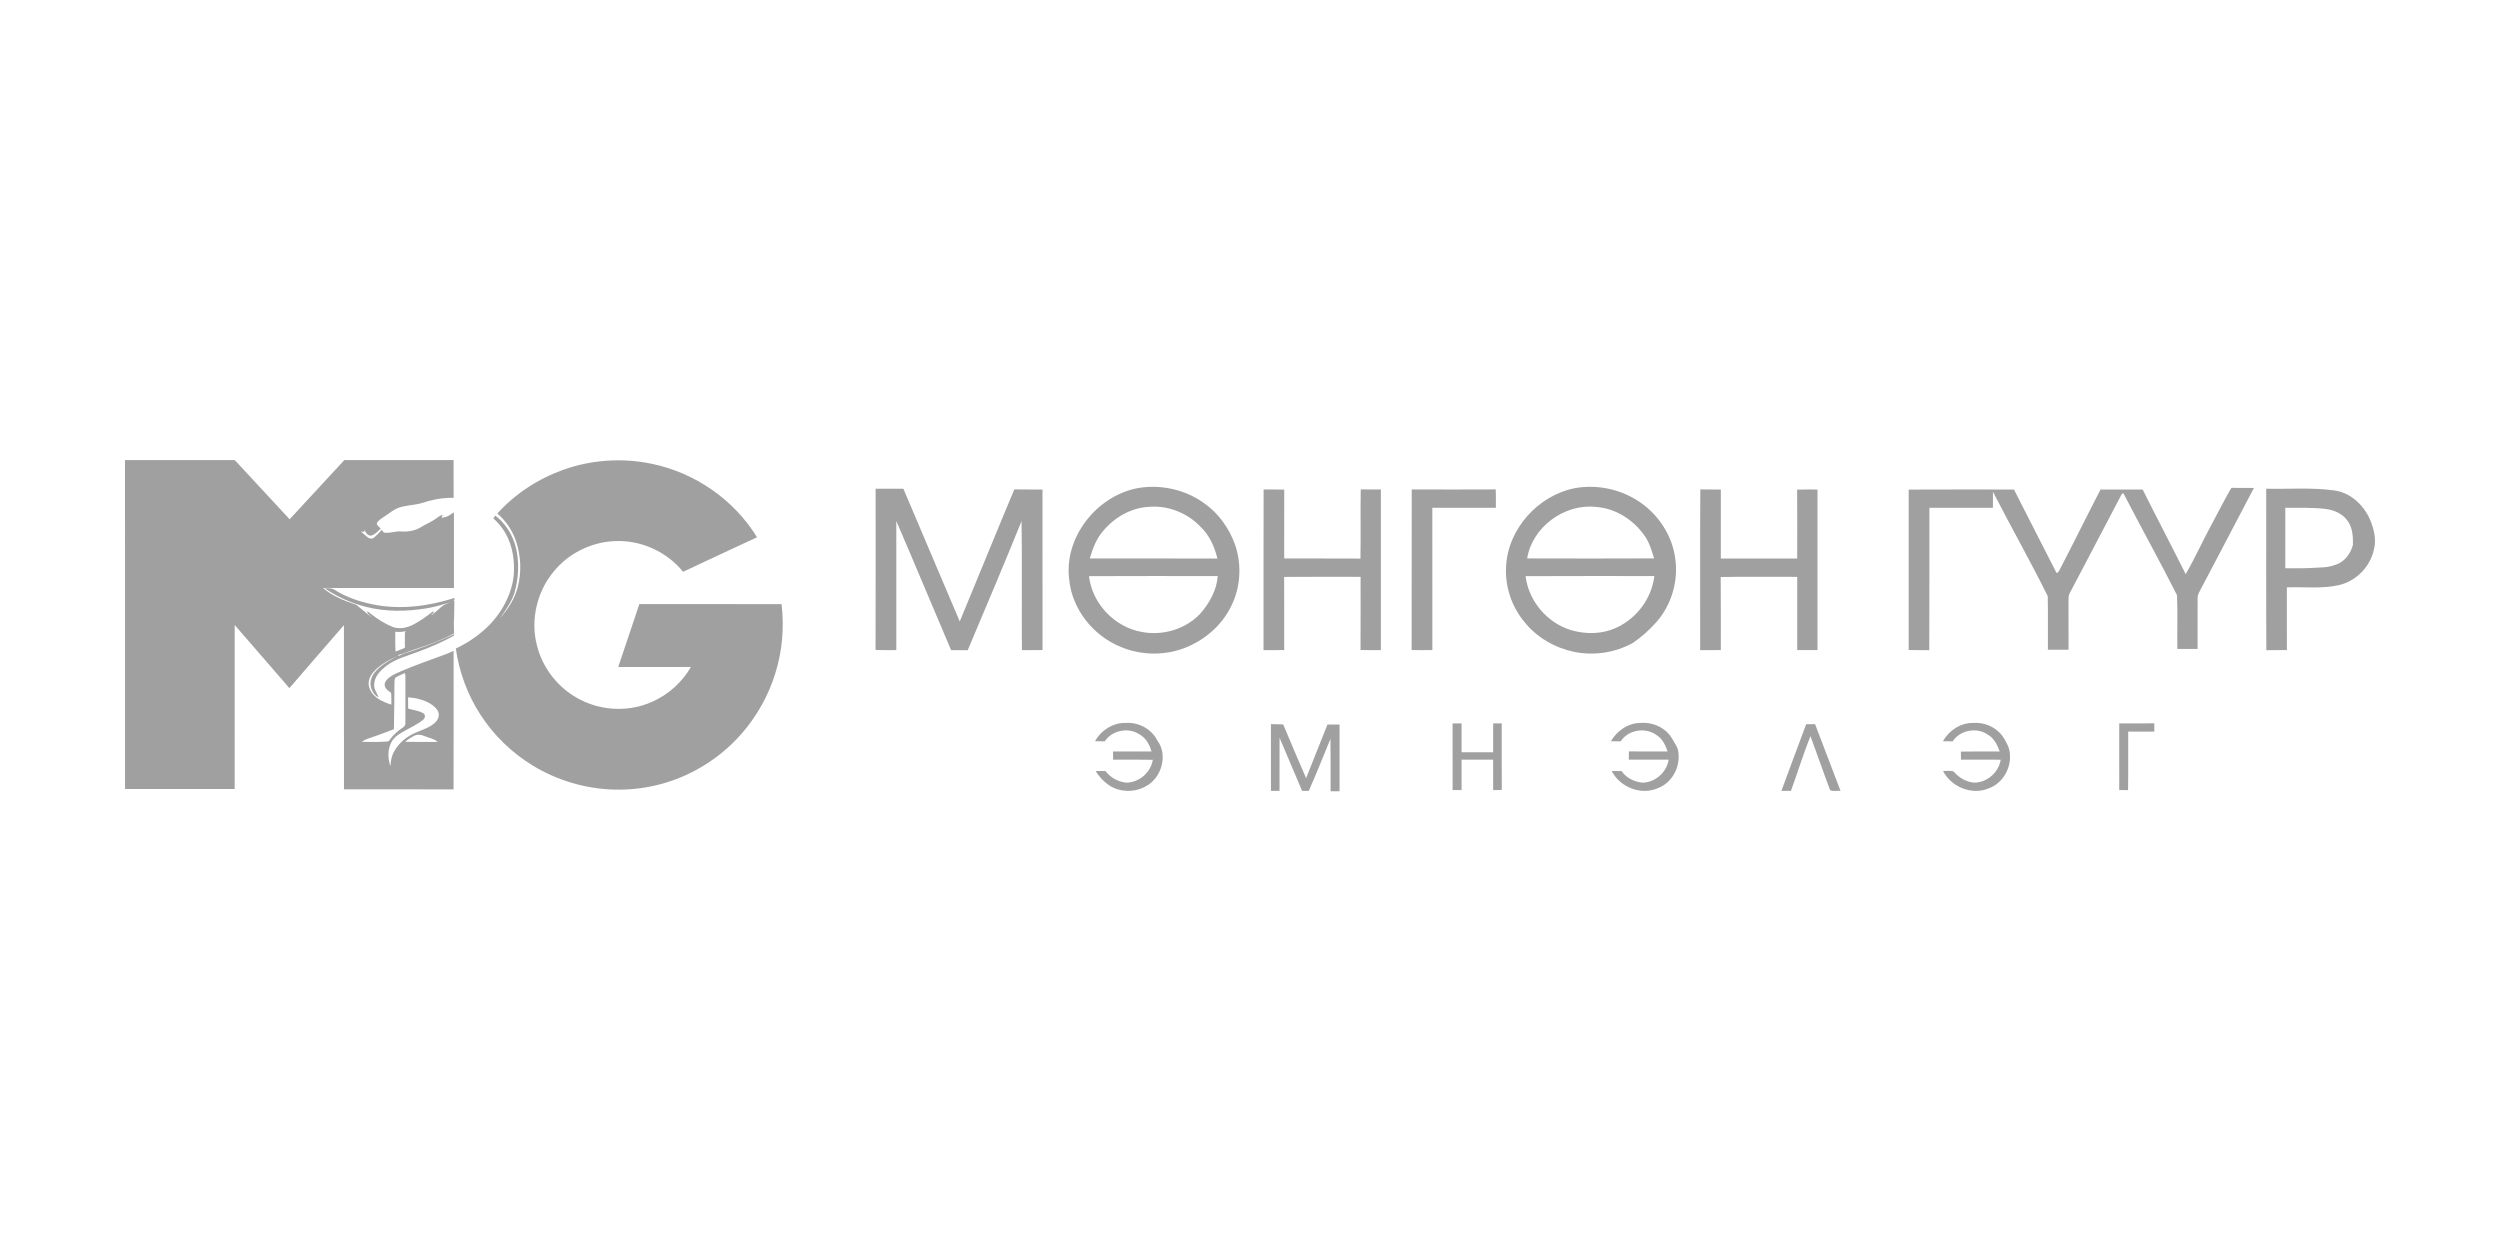 <svg width="500" height="250" viewBox="0 0 500 250" fill="none" xmlns="http://www.w3.org/2000/svg">
<path d="M25 92.017C32.245 92.002 39.49 92.017 46.735 92.008C46.953 91.955 47.068 92.173 47.206 92.295C50.776 96.15 54.354 100.002 57.928 103.853C61.58 99.908 65.216 95.947 68.875 92.008C76.157 92.014 83.436 92.008 90.718 92.011C90.728 94.525 90.703 97.042 90.731 99.555C89.171 99.549 87.606 99.702 86.1 100.114C85.276 100.285 84.499 100.625 83.673 100.787C82.332 101.068 80.932 101.102 79.637 101.589C78.621 101.948 77.835 102.715 76.924 103.261C76.36 103.672 75.642 104.006 75.352 104.68C75.405 105.138 75.873 105.388 76.151 105.715C75.592 106.214 75.081 106.844 74.351 107.087C73.603 107.287 73.15 106.563 72.913 105.977C72.898 106.074 72.867 106.27 72.851 106.367C72.626 106.345 72.405 106.326 72.18 106.308C72.68 106.722 73.144 107.178 73.674 107.549C74.024 107.805 74.532 107.777 74.853 107.49C75.402 107.016 75.885 106.473 76.375 105.946C76.5 106.164 76.587 106.476 76.877 106.529C77.832 106.654 78.767 106.348 79.709 106.276C81.197 106.398 82.784 106.286 84.088 105.484C85.076 104.857 86.193 104.452 87.141 103.756C87.581 103.476 87.971 103.064 88.516 102.996C88.473 103.139 88.379 103.426 88.332 103.569C88.819 103.445 89.352 103.407 89.783 103.114C90.107 102.893 90.441 102.681 90.787 102.49C90.793 107.527 90.787 112.564 90.79 117.601C82.716 117.601 74.641 117.601 66.57 117.601C65.915 117.582 65.263 117.56 64.611 117.613C66.526 119.222 68.878 120.17 71.226 120.944C72.293 121.774 73.303 122.681 74.379 123.501C74.052 123.09 73.515 122.825 73.397 122.276C73.74 122.369 73.993 122.628 74.264 122.84C75.543 123.854 76.946 124.721 78.452 125.354C79.803 125.881 81.334 125.6 82.591 124.952C83.919 124.269 85.142 123.405 86.315 122.488C86.424 122.388 86.717 122.154 86.745 122.469C86.611 122.644 86.452 122.8 86.299 122.959L86.333 123.012C86.991 122.5 87.634 121.97 88.245 121.402C88.775 120.9 89.49 120.707 90.141 120.423C88.551 120.925 86.948 121.396 85.304 121.674C81.281 122.319 77.108 122.394 73.141 121.356C70.225 120.62 67.446 119.353 64.957 117.666C65.622 117.619 66.352 117.588 66.932 117.978C69.221 119.441 71.837 120.305 74.482 120.86C79.934 122.004 85.616 121.271 90.88 119.6C90.94 119.874 90.874 120.08 90.678 120.22C90.728 120.214 90.828 120.202 90.877 120.195C90.877 121.275 90.837 122.354 90.821 123.433C90.743 124.499 90.784 125.566 90.815 126.633L90.784 126.698C88.342 128.002 85.735 128.975 83.106 129.829C82.22 130.11 81.353 130.45 80.483 130.768C80.189 130.865 79.665 130.83 79.625 131.236C80.685 130.671 81.864 130.384 82.996 129.995C85.663 129.075 88.289 128.03 90.84 126.829C90.831 126.904 90.812 127.054 90.802 127.128C88.414 128.46 85.887 129.527 83.324 130.469C81.29 131.236 79.123 131.778 77.364 133.116C76.129 134.049 74.822 135.3 74.844 136.971C74.778 137.901 75.415 138.633 75.717 139.454C74.994 139.157 74.532 138.456 74.27 137.748C73.874 136.647 74.192 135.387 74.925 134.501C76.116 133.038 77.804 132.115 79.438 131.239C77.863 131.931 76.322 132.792 75.072 133.987C74.314 134.738 73.665 135.733 73.724 136.843C73.815 138.041 74.626 139.067 75.592 139.722C76.406 140.277 77.339 140.617 78.268 140.932C78.25 140.205 78.303 139.479 78.246 138.755C78.228 138.474 77.947 138.368 77.754 138.225C77.286 137.926 76.902 137.408 76.94 136.831C76.99 136.232 77.479 135.811 77.906 135.446C78.621 134.925 79.45 134.598 80.246 134.227C83.077 133.02 85.99 132.012 88.878 130.946C89.514 130.737 90.104 130.419 90.721 130.166C90.721 139.404 90.737 148.642 90.712 157.876C83.405 157.857 76.101 157.876 68.793 157.867C68.787 146.923 68.806 135.976 68.784 125.033C65.132 129.215 61.514 133.428 57.881 137.629C54.226 133.428 50.605 129.193 46.94 125.001C46.928 135.933 46.94 146.867 46.934 157.798C39.627 157.798 32.317 157.798 25.006 157.798C25 135.87 25.009 113.945 25 92.017ZM79.054 126.342C79.067 127.668 79.02 128.993 79.11 130.319C79.622 130.101 80.136 129.895 80.657 129.708C80.835 129.658 81.047 129.53 80.997 129.305C80.941 128.485 80.997 127.662 80.978 126.838C80.944 126.614 81.019 126.402 81.144 126.215C80.464 126.414 79.75 126.436 79.054 126.342ZM79.166 135.471C78.855 135.727 78.92 136.179 78.889 136.538C78.876 139.638 78.842 142.738 78.786 145.841C77.308 146.377 75.848 146.976 74.348 147.466C73.687 147.734 72.929 147.853 72.405 148.376C74.067 148.398 75.733 148.417 77.392 148.305C77.595 148.302 77.797 148.217 77.903 148.033C78.599 147.004 79.559 146.178 80.592 145.498C80.894 145.32 81.109 144.986 81.078 144.631C81.075 141.802 81.078 138.97 81.078 136.138C81.069 135.624 81.131 135.1 80.982 134.604C80.37 134.888 79.74 135.125 79.166 135.471ZM81.621 139.454C81.63 140.134 81.605 140.813 81.624 141.493C81.605 141.668 81.68 141.765 81.852 141.783C82.8 142.042 83.823 142.142 84.674 142.663C85.148 142.953 85.033 143.639 84.637 143.945C83.374 144.986 81.839 145.613 80.442 146.446C79.656 146.904 78.861 147.435 78.393 148.239C77.489 149.739 77.532 151.645 78.075 153.26C78.131 152.303 78.29 151.333 78.73 150.472C79.444 149.075 80.601 147.927 81.948 147.135C83.352 146.259 85.033 145.95 86.402 145.011C87.091 144.556 87.759 143.867 87.752 142.984C87.793 142.195 87.172 141.599 86.623 141.122C85.198 140.024 83.377 139.613 81.621 139.454ZM82.8 147.182C82.198 147.528 81.549 147.853 81.075 148.367C83.227 148.411 85.376 148.376 87.531 148.386C86.839 147.737 85.856 147.619 85.014 147.257C84.319 146.954 83.492 146.801 82.8 147.182Z" fill="#A0A0A0"/>
<path d="M112.643 93.964C118.282 91.936 124.479 91.531 130.339 92.757C138.969 94.522 146.803 99.933 151.406 107.452C146.466 109.735 141.545 112.055 136.614 114.357C133.327 110.281 128.044 107.923 122.813 108.229C118.132 108.447 113.588 110.742 110.66 114.404C107.369 118.415 106.084 123.997 107.372 129.028C108.523 133.746 111.839 137.876 116.205 140.006C120.59 142.22 125.957 142.379 130.442 140.349C133.667 138.93 136.417 136.466 138.17 133.406C133.33 133.403 128.486 133.406 123.646 133.403C125.046 129.205 126.469 125.014 127.872 120.816C137.353 120.825 146.834 120.8 156.312 120.829C156.864 125.441 156.462 130.172 155.08 134.61C153.73 139.008 151.453 143.118 148.44 146.596C145.824 149.633 142.63 152.172 139.096 154.071C134.128 156.741 128.455 158.082 122.817 157.917C117.09 157.767 111.414 156.083 106.527 153.095C102.333 150.544 98.73 147.032 96.07 142.909C93.5 138.939 91.829 134.392 91.161 129.714C95.035 127.868 98.562 125.045 100.686 121.268C101.915 119.085 102.75 116.637 102.797 114.117C102.872 111.17 102.239 108.095 100.468 105.681C99.934 104.963 99.36 104.262 98.671 103.688C98.793 103.501 98.921 103.314 99.045 103.126C100.39 104.112 101.45 105.469 102.217 106.944C103.38 109.186 103.705 111.765 103.611 114.26C103.524 115.745 103.287 117.229 102.866 118.658C102.233 120.504 101.094 122.123 99.95 123.685C101.565 121.886 102.953 119.796 103.546 117.423C104.338 114.454 104.185 111.27 103.246 108.354C102.529 106.174 101.222 104.187 99.463 102.702C103.037 98.751 107.631 95.754 112.643 93.964Z" fill="#A0A0A0"/>
<path d="M227.292 97.672C231.932 96.777 236.947 97.853 240.793 100.613C243.715 102.64 245.851 105.668 247.033 109.002C248.377 112.966 248.128 117.476 246.238 121.221C244.454 124.936 241.158 127.818 237.393 129.411C233.145 131.192 228.19 131.142 223.97 129.305C218.543 127.041 214.383 121.758 213.831 115.851C212.799 107.521 219.211 99.353 227.292 97.672ZM220.633 106.186C219.273 107.748 218.519 109.726 217.96 111.694C226.465 111.709 234.973 111.694 243.478 111.703C242.913 109.342 241.884 107.041 240.097 105.35C237.443 102.543 233.52 101.015 229.665 101.377C226.141 101.592 222.866 103.504 220.633 106.186ZM217.798 115.23C218.431 120.713 222.903 125.422 228.33 126.383C232.503 127.203 237.075 125.865 240.019 122.768C241.872 120.666 243.344 118.056 243.543 115.215C234.961 115.215 226.378 115.184 217.798 115.23Z" fill="#A0A0A0"/>
<path d="M314.91 97.644C319.182 96.858 323.755 97.74 327.425 100.07C331.604 102.656 334.586 107.184 335.101 112.096C335.618 116.45 334.24 120.991 331.374 124.309C329.955 125.912 328.358 127.369 326.589 128.579C323.037 130.55 318.761 131.192 314.782 130.366C310.958 129.558 307.365 127.493 304.914 124.428C302.341 121.365 300.985 117.32 301.215 113.325C301.552 105.818 307.606 99.103 314.91 97.644ZM305.432 111.684C313.893 111.703 322.351 111.722 330.809 111.678C330.36 110.137 329.898 108.569 328.975 107.234C326.745 103.981 323.087 101.611 319.095 101.38C312.839 100.725 306.439 105.434 305.432 111.684ZM305.12 115.23C305.713 120.214 309.433 124.584 314.227 126.031C317.149 126.885 320.421 126.857 323.212 125.563C327.304 123.741 330.363 119.668 330.865 115.209C322.286 115.221 313.703 115.18 305.12 115.23Z" fill="#A0A0A0"/>
<path d="M175.124 97.747C176.974 97.74 178.823 97.743 180.672 97.743C184.449 106.585 188.189 115.442 191.95 124.29C195.608 115.495 199.179 106.663 202.859 97.881C204.74 97.921 206.62 97.881 208.501 97.909C208.501 108.606 208.489 119.307 208.507 130.004C207.132 130.035 205.757 130.016 204.381 130.032C204.309 121.427 204.45 112.82 204.309 104.218C200.813 112.86 197.177 121.449 193.544 130.038C192.436 130.016 191.329 130.016 190.222 130.029C186.545 121.424 182.959 112.779 179.26 104.187C179.26 112.798 179.26 121.409 179.26 130.019C177.875 130.019 176.493 130.038 175.112 130.001C175.146 119.247 175.118 108.497 175.124 97.747Z" fill="#A0A0A0"/>
<path d="M252.722 97.89C254.097 97.906 255.473 97.884 256.848 97.921C256.826 102.512 256.845 107.106 256.839 111.7C261.925 111.709 267.009 111.681 272.092 111.716C272.174 107.103 272.067 102.49 272.145 97.881C273.49 97.906 274.831 97.9 276.175 97.9C276.175 108.606 276.175 119.313 276.175 130.019C274.815 130.023 273.458 130.038 272.105 130.001C272.139 125.123 272.111 120.245 272.117 115.368C267.021 115.374 261.922 115.34 256.826 115.383C256.854 120.261 256.832 125.142 256.839 130.019C255.46 130.023 254.085 130.023 252.706 130.023C252.716 119.313 252.688 108.6 252.722 97.89Z" fill="#A0A0A0"/>
<path d="M282.35 97.89C287.951 97.903 293.553 97.915 299.151 97.884C299.185 99.109 299.179 100.335 299.173 101.564C294.937 101.564 290.702 101.561 286.467 101.564C286.47 111.045 286.457 120.526 286.473 130.007C285.088 130.029 283.707 130.035 282.325 130.007C282.359 119.3 282.306 108.594 282.35 97.89Z" fill="#A0A0A0"/>
<path d="M340.062 97.878C341.428 97.912 342.798 97.89 344.167 97.909C344.157 102.506 344.164 107.103 344.164 111.7C349.257 111.7 354.346 111.697 359.439 111.703C359.439 107.109 359.464 102.518 359.427 97.927C360.783 97.881 362.14 97.9 363.5 97.903C363.5 108.609 363.5 119.313 363.5 130.019C362.143 130.023 360.79 130.029 359.439 130.013C359.452 125.129 359.442 120.248 359.442 115.368C354.343 115.383 349.241 115.321 344.139 115.399C344.195 120.27 344.151 125.145 344.164 130.019C342.785 130.023 341.407 130.023 340.031 130.023C340.05 119.307 339.991 108.591 340.062 97.878Z" fill="#A0A0A0"/>
<path d="M381.735 97.918C388.756 97.878 395.779 97.906 402.799 97.903C405.603 103.479 408.479 109.018 411.304 114.582C411.694 114.55 411.797 114.145 411.975 113.871C414.732 108.569 417.364 103.204 420.108 97.9C422.918 97.906 425.728 97.887 428.538 97.909C431.358 103.572 434.32 109.164 437.137 114.831C439.08 111.466 440.658 107.911 442.526 104.508C443.77 102.191 444.949 99.843 446.272 97.572C447.775 97.597 449.278 97.585 450.784 97.585C447.285 104.246 443.808 110.917 440.293 117.569C439.987 118.209 439.516 118.823 439.523 119.562C439.507 122.971 439.532 126.383 439.516 129.792C438.166 129.786 436.815 129.786 435.468 129.792C435.409 126.205 435.562 122.603 435.396 119.023C431.991 112.28 428.314 105.675 424.843 98.96C424.73 98.358 424.222 98.891 424.16 99.178C420.766 105.671 417.358 112.158 413.946 118.639C413.659 119.104 413.712 119.662 413.702 120.186C413.721 123.439 413.709 126.692 413.709 129.945C412.333 129.945 410.955 129.945 409.579 129.945C409.551 126.374 409.629 122.8 409.545 119.232C406.065 112.193 402.176 105.347 398.589 98.355C398.583 99.421 398.586 100.491 398.586 101.564C394.351 101.561 390.115 101.567 385.883 101.561C385.858 111.051 385.908 120.545 385.855 130.035C384.483 130.013 383.107 130.035 381.735 130.004C381.751 119.307 381.751 108.612 381.735 97.918Z" fill="#A0A0A0"/>
<path d="M453.242 97.743C457.717 97.85 462.221 97.472 466.671 98.062C470.049 98.436 472.806 101.018 474.069 104.075C474.808 105.902 475.307 107.954 474.783 109.913C474.047 113.337 471.253 116.203 467.841 117.008C464.41 117.803 460.861 117.351 457.374 117.47C457.374 121.652 457.368 125.831 457.377 130.013C456.008 130.029 454.639 130.01 453.27 130.041C453.205 119.275 453.261 108.509 453.242 97.743ZM457.062 101.564C457.059 105.59 457.066 109.617 457.059 113.646C458.809 113.63 460.562 113.705 462.311 113.59C463.877 113.462 465.502 113.59 466.989 112.985C468.845 112.48 470.136 110.758 470.588 108.952C470.626 107.259 470.507 105.384 469.397 104.009C468.38 102.659 466.709 101.976 465.071 101.782C462.414 101.467 459.732 101.589 457.062 101.564Z" fill="#A0A0A0"/>
<path d="M218.999 148.242C220.237 146.037 222.673 144.466 225.246 144.587C227.731 144.434 230.301 145.791 231.427 148.04C233.651 150.921 232.353 155.543 229.225 157.218C226.973 158.54 223.961 158.503 221.787 157.034C220.714 156.295 219.788 155.334 219.142 154.202C219.8 154.19 220.458 154.193 221.116 154.209C222.083 155.54 223.652 156.382 225.283 156.532C227.834 156.507 230.158 154.477 230.56 151.96C227.912 151.901 225.264 151.944 222.617 151.935C222.613 151.386 222.61 150.837 222.61 150.294C225.174 150.291 227.738 150.291 230.301 150.298C229.927 148.922 229.169 147.566 227.881 146.864C225.689 145.401 222.395 146.041 220.96 148.27C220.306 148.264 219.654 148.258 218.999 148.242Z" fill="#A0A0A0"/>
<path d="M298.633 144.681C299.201 144.678 299.771 144.678 300.345 144.681C300.358 149.116 300.323 153.55 300.361 157.985C299.784 157.995 299.207 158.007 298.633 158.026C298.624 155.996 298.633 153.965 298.627 151.935C296.522 151.929 294.42 151.932 292.314 151.932C292.311 153.959 292.318 155.986 292.314 158.013C291.716 158.01 291.117 158.01 290.521 158.01C290.518 153.569 290.524 149.128 290.518 144.687C291.114 144.681 291.712 144.678 292.314 144.681C292.314 146.602 292.314 148.526 292.314 150.45C294.42 150.45 296.525 150.45 298.63 150.45C298.63 148.526 298.624 146.602 298.633 144.681Z" fill="#A0A0A0"/>
<path d="M322.173 148.258C323.405 146.143 325.685 144.534 328.196 144.59C330.678 144.384 333.295 145.638 334.495 147.859C334.945 148.695 335.618 149.468 335.671 150.457C336.089 153.382 334.427 156.548 331.617 157.611C328.23 159.142 323.998 157.449 322.339 154.199C322.997 154.19 323.655 154.196 324.316 154.215C325.252 155.59 326.88 156.389 328.511 156.532C331.049 156.495 333.36 154.439 333.731 151.935C331.071 151.929 328.414 151.935 325.754 151.932C325.763 151.377 325.769 150.828 325.785 150.282C328.364 150.307 330.943 150.288 333.526 150.294C333.064 149.056 332.515 147.718 331.317 147.026C329.128 145.376 325.632 145.941 324.141 148.264C323.483 148.264 322.828 148.264 322.173 148.258Z" fill="#A0A0A0"/>
<path d="M388.59 148.255C389.766 146.1 392.114 144.553 394.606 144.59C396.877 144.403 399.25 145.426 400.566 147.304C401.206 148.364 401.91 149.471 401.976 150.747C402.266 153.632 400.551 156.663 397.775 157.658C394.4 159.111 390.262 157.408 388.612 154.199C389.304 154.221 390.037 154.084 390.711 154.286C391.762 155.531 393.262 156.432 394.912 156.532C397.441 156.476 399.768 154.458 400.136 151.941C397.488 151.919 394.843 151.938 392.199 151.932C392.189 151.392 392.177 150.853 392.171 150.319C394.759 150.263 397.351 150.307 399.942 150.298C399.462 148.988 398.82 147.609 397.538 146.914C395.352 145.386 391.999 146.012 390.543 148.264C389.891 148.267 389.239 148.264 388.59 148.255Z" fill="#A0A0A0"/>
<path d="M430.859 144.671C430.859 145.217 430.862 145.763 430.868 146.315C429.125 146.321 427.384 146.315 425.644 146.321C425.619 150.223 425.678 154.127 425.613 158.029C425.023 158.017 424.434 158.01 423.851 158.007C423.845 153.563 423.848 149.122 423.848 144.684C426.187 144.671 428.523 144.693 430.859 144.671Z" fill="#A0A0A0"/>
<path d="M254.188 144.827C255.005 144.83 255.819 144.846 256.636 144.877C258.114 148.479 259.686 152.047 261.22 155.628C262.646 152.057 264.059 148.479 265.49 144.908C266.295 144.912 267.102 144.912 267.91 144.915C267.913 149.359 267.91 153.803 267.91 158.247H266.117C266.104 154.751 266.142 151.258 266.095 147.765C264.645 151.23 263.288 154.736 261.763 158.169C261.311 158.166 260.862 158.166 260.413 158.169C258.897 154.639 257.441 151.08 255.912 147.553C255.891 151.093 255.909 154.63 255.903 158.169C255.329 158.166 254.758 158.166 254.188 158.169C254.188 153.722 254.188 149.275 254.188 144.827Z" fill="#A0A0A0"/>
<path d="M361.239 144.837C361.831 144.834 362.424 144.837 363.02 144.843C364.704 149.293 366.422 153.731 368.109 158.179C367.43 158.082 366.619 158.36 366.014 158.013C364.666 154.433 363.431 150.809 362.093 147.226C360.643 150.815 359.523 154.536 358.189 158.172C357.552 158.169 356.916 158.163 356.283 158.169C357.908 153.713 359.586 149.278 361.239 144.837Z" fill="#A0A0A0"/>
</svg>

